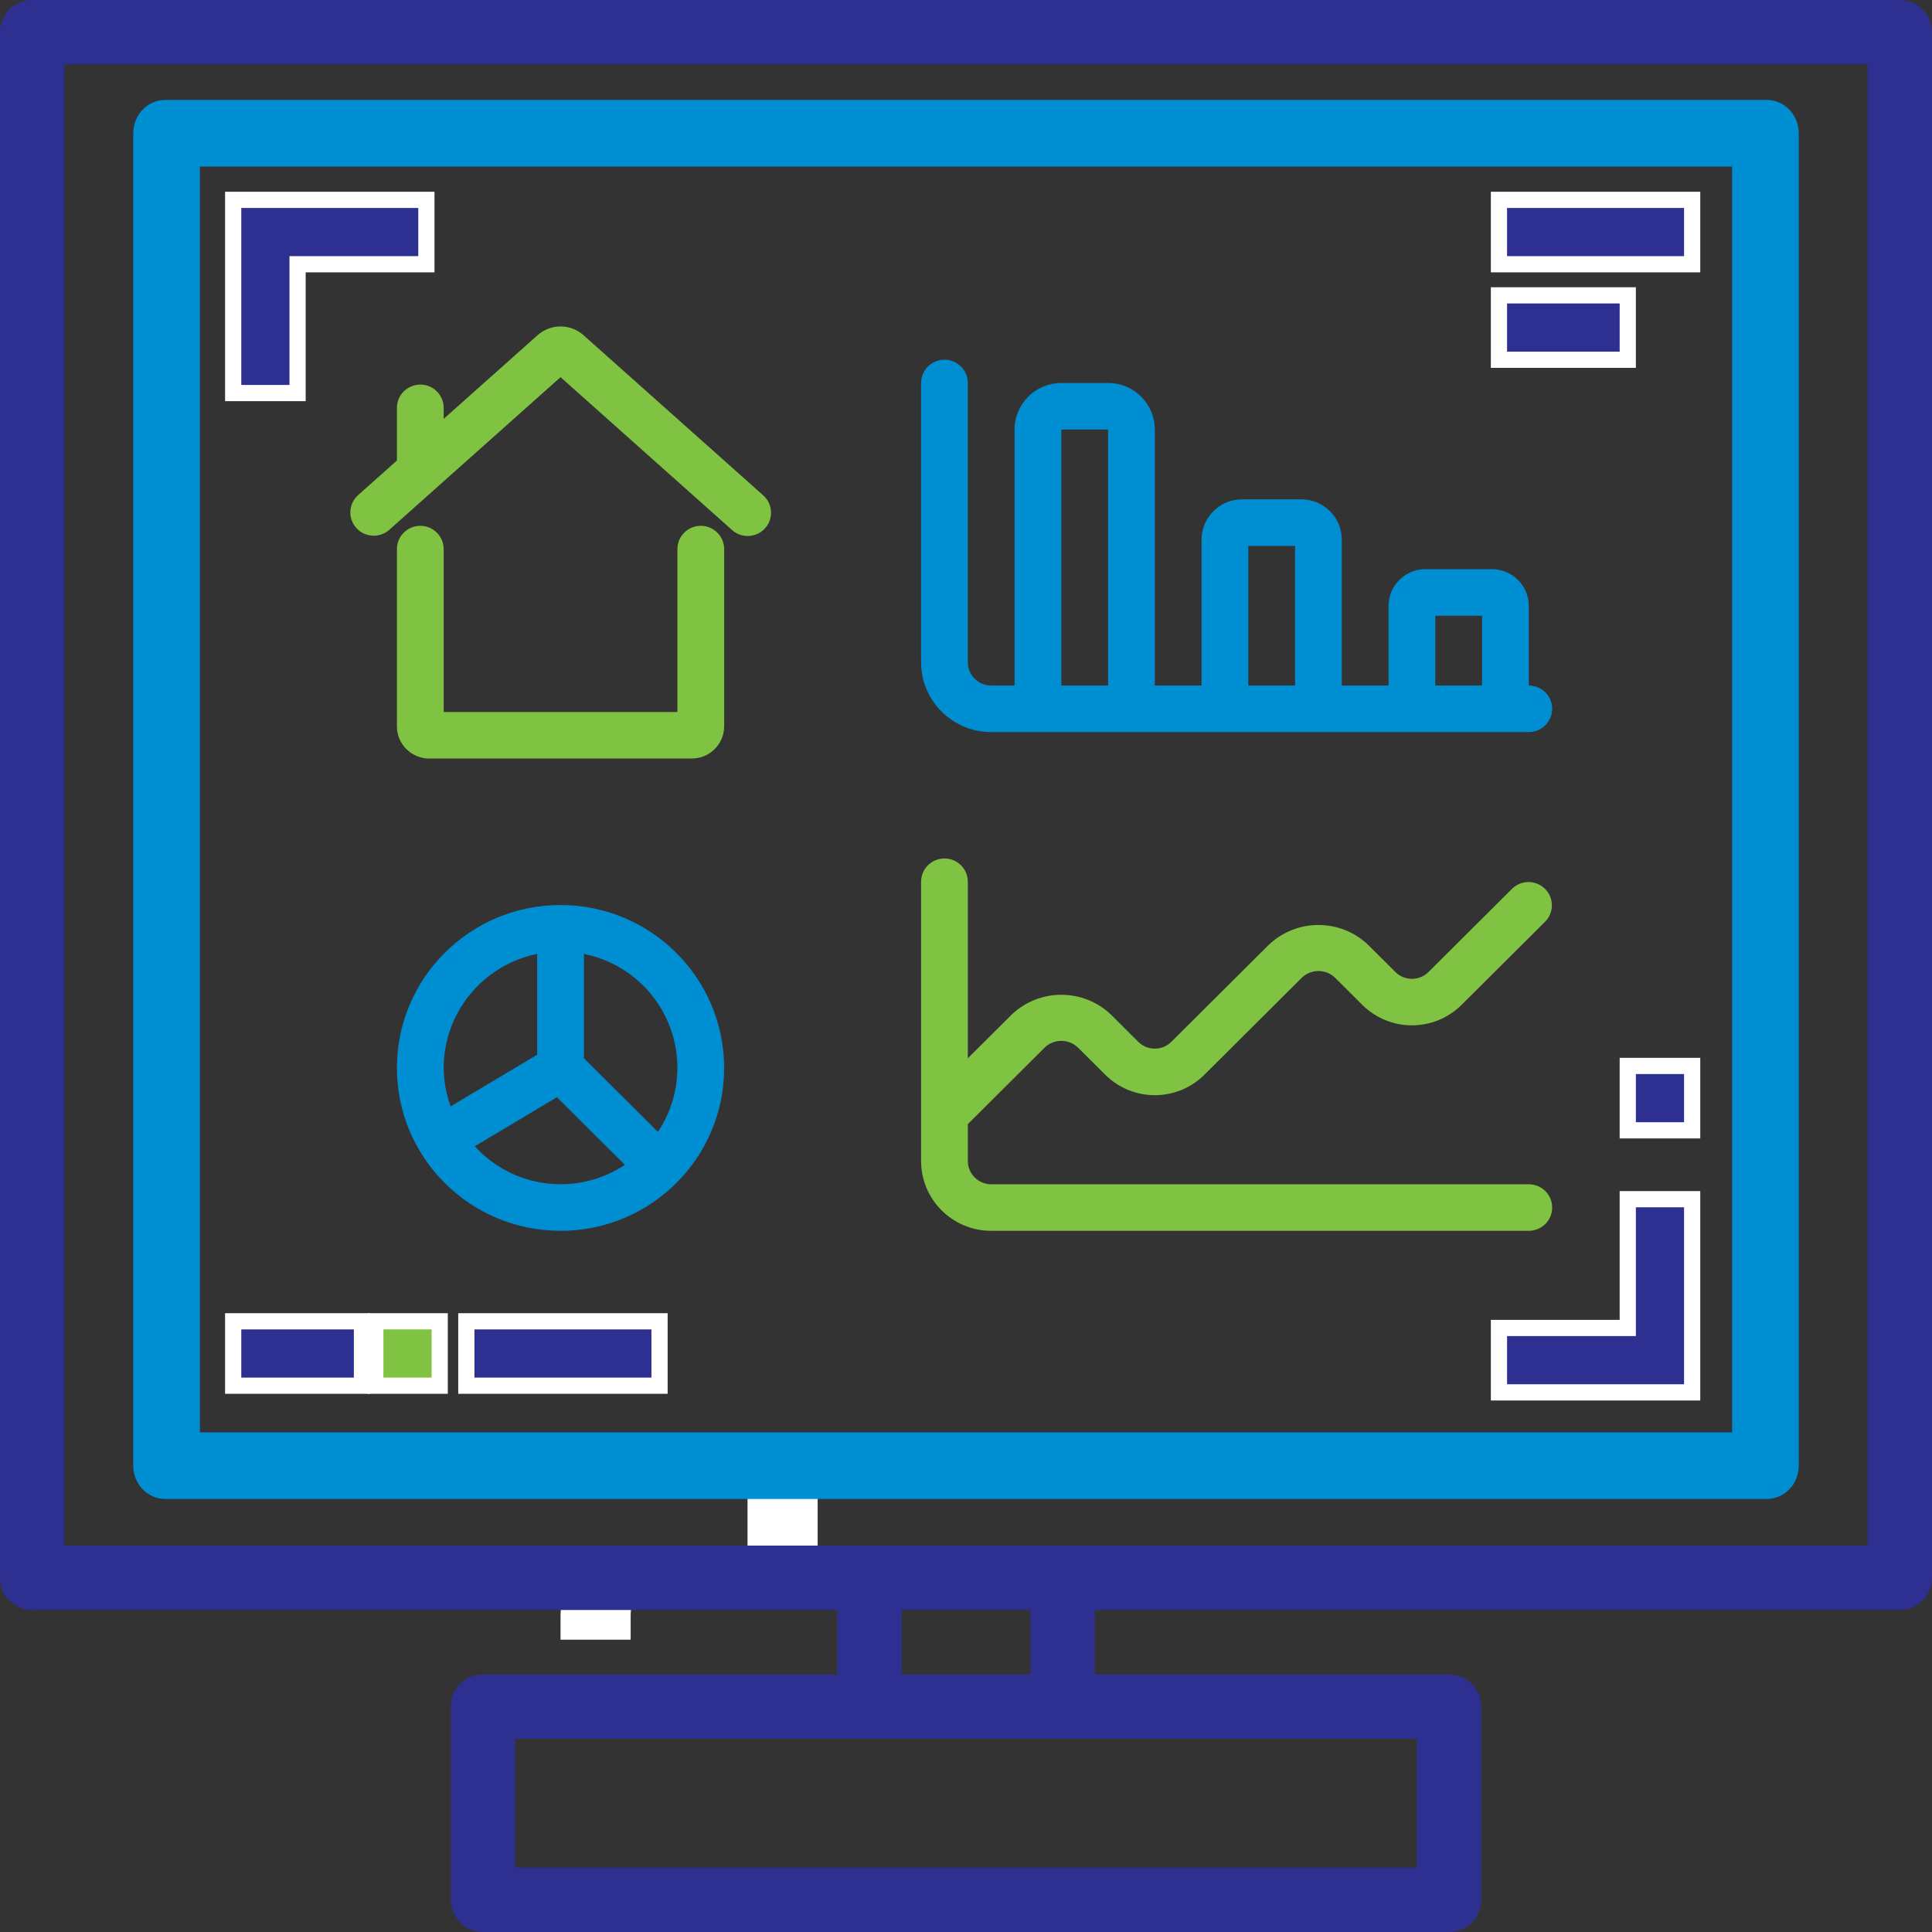 <?xml version="1.0" encoding="UTF-8"?>
<svg width="85px" height="85px" viewBox="0 0 85 85" version="1.1" xmlns="http://www.w3.org/2000/svg" xmlns:xlink="http://www.w3.org/1999/xlink">
    <rect x="0" y="0" width="85" height="85" fill="#333333" stroke="none"/>
    <!-- Generator: Sketch 52.4 (67378) - http://www.bohemiancoding.com/sketch -->
    <title>scada_hmi</title>
    <desc>Created with Sketch.</desc>
    <g id="scada_hmi" stroke="none" stroke-width="1" fill="none" fill-rule="evenodd">
        <g id="Group-2">
            <g id="home-copy" transform="translate(14.655, 13.19)">
                <g id="Group" transform="translate(9.757, 49.322)" fill="#FFFFFF">
                    <g>
                        <rect id="Rectangle" x="8.476" y="1.436" width="3.085" height="4.095"></rect>
                        <path d="M6.42,5.531 L3.334,5.531 C1.631,5.531 0.249,6.907 0.249,8.603 L0.249,9.627 L3.334,9.627 L3.334,8.603 C3.334,6.907 4.716,5.531 6.42,5.531 Z" id="Path"></path>
                    </g>
                </g>
                <g id="Group" transform="translate(0, 0.553)">
                    <g>
                        <path d="M3.837,3.177 C3.269,3.177 2.808,3.636 2.808,4.201 L2.808,6.518 L1.094,8.046 C0.677,8.424 0.644,9.067 1.021,9.485 C1.397,9.904 2.042,9.942 2.466,9.572 L10.007,2.851 L17.547,9.572 C17.82,9.82 18.206,9.903 18.558,9.789 C18.909,9.675 19.173,9.383 19.247,9.022 C19.322,8.662 19.197,8.289 18.919,8.046 L10.991,0.981 C10.417,0.493 9.57,0.5 9.004,0.997 L4.865,4.685 L4.865,4.201 C4.865,3.636 4.404,3.177 3.837,3.177 Z" id="Path" fill="#80C242"></path>
                        <path d="M17.205,10.415 C17.205,9.849 16.745,9.391 16.177,9.391 C15.609,9.391 15.148,9.849 15.148,10.415 L15.148,17.582 L4.865,17.582 L4.865,10.415 C4.865,9.849 4.404,9.391 3.837,9.391 C3.269,9.391 2.808,9.849 2.808,10.415 L2.808,18.232 C2.818,19.014 3.463,19.639 4.248,19.629 L15.765,19.629 C16.551,19.637 17.195,19.011 17.205,18.229 L17.205,10.415 L17.205,10.415 Z" id="Path" fill="#80C242"></path>
                        <path d="M10.007,26.074 C6.031,26.074 2.808,29.283 2.808,33.241 C2.808,37.199 6.031,40.408 10.007,40.408 C13.982,40.408 17.205,37.199 17.205,33.241 C17.2,29.284 13.98,26.078 10.007,26.074 Z M8.978,28.224 L8.978,32.66 L5.173,34.932 C4.974,34.39 4.87,33.818 4.865,33.241 C4.868,30.809 6.586,28.714 8.978,28.224 Z M6.233,36.688 L9.847,34.529 L12.838,37.506 C10.737,38.902 7.926,38.553 6.233,36.687 L6.233,36.688 Z M14.292,36.058 L11.035,32.817 L11.035,28.224 C12.709,28.562 14.105,29.707 14.758,31.278 C15.411,32.849 15.236,34.641 14.292,36.058 Z" id="Shape" fill="#008ED3" fill-rule="nonzero"></path>
                        <path d="M26.897,2.083 C26.329,2.083 25.869,2.542 25.869,3.107 L25.869,15.393 C25.869,17.09 27.25,18.465 28.954,18.465 L52.606,18.465 C53.174,18.465 53.634,18.007 53.634,17.441 C53.634,16.876 53.174,16.417 52.606,16.417 L52.606,12.913 C52.605,12.021 51.88,11.299 50.984,11.298 L48.057,11.298 C47.162,11.299 46.436,12.021 46.436,12.913 L46.436,16.417 L44.379,16.417 L44.379,9.998 C44.378,9.02 43.582,8.228 42.6,8.226 L39.988,8.226 C39.006,8.228 38.21,9.02 38.209,9.998 L38.209,16.417 L36.152,16.417 L36.152,5.155 C36.152,4.024 35.232,3.107 34.096,3.107 L32.039,3.107 C30.903,3.107 29.982,4.024 29.982,5.155 L29.982,16.417 L28.954,16.417 C28.386,16.417 27.926,15.959 27.926,15.394 L27.926,3.107 C27.926,2.542 27.465,2.083 26.897,2.083 Z M48.492,13.346 L50.549,13.346 L50.549,16.417 L48.492,16.417 L48.492,13.346 Z M40.266,10.274 L42.322,10.274 L42.322,16.417 L40.266,16.417 L40.266,10.274 Z M32.039,5.155 L34.096,5.155 L34.096,16.417 L32.039,16.417 L32.039,5.155 Z" id="Shape" fill="#008ED3" fill-rule="nonzero"></path>
                        <path d="M25.869,37.336 C25.869,39.033 27.25,40.408 28.954,40.408 L52.606,40.408 C53.174,40.408 53.634,39.949 53.634,39.384 C53.634,38.818 53.174,38.36 52.606,38.36 L28.954,38.36 C28.386,38.36 27.926,37.902 27.926,37.336 L27.926,35.712 L31.312,32.341 C31.718,31.953 32.36,31.953 32.766,32.341 L33.971,33.541 C35.176,34.74 37.129,34.74 38.333,33.541 L42.623,29.269 C43.03,28.881 43.671,28.881 44.078,29.269 L45.283,30.47 C46.489,31.666 48.439,31.666 49.645,30.47 L53.333,26.799 C53.722,26.397 53.717,25.758 53.32,25.363 C52.923,24.969 52.282,24.963 51.879,25.351 L48.191,29.022 C47.789,29.421 47.138,29.421 46.737,29.022 L45.532,27.822 C44.311,26.662 42.39,26.662 41.169,27.822 L36.879,32.093 C36.478,32.493 35.827,32.493 35.425,32.093 L34.221,30.893 C33,29.733 31.079,29.733 29.858,30.893 L27.925,32.817 L27.925,25.05 C27.925,24.484 27.465,24.026 26.897,24.026 C26.329,24.026 25.869,24.485 25.869,25.05 L25.869,37.336 Z" id="Path" fill="#80C242"></path>
                    </g>
                </g>
            </g>
            <path d="M83.583,0 L1.417,0 C0.634,0 0,0.634 0,1.417 L0,69.417 C0,70.199 0.634,70.833 1.417,70.833 L36.833,70.833 L36.833,73.667 L21.25,73.667 C20.468,73.667 19.833,74.301 19.833,75.083 L19.833,83.583 C19.833,84.366 20.468,85 21.25,85 L63.75,85 C64.532,85 65.167,84.366 65.167,83.583 L65.167,75.083 C65.167,74.301 64.532,73.667 63.75,73.667 L48.167,73.667 L48.167,70.833 L83.583,70.833 C84.366,70.833 85,70.199 85,69.417 L85,1.417 C85,0.634 84.366,0 83.583,0 Z M62.333,76.5 L62.333,82.167 L22.667,82.167 L22.667,76.5 L62.333,76.5 Z M39.667,73.667 L39.667,70.833 L45.333,70.833 L45.333,73.667 L39.667,73.667 Z M82.167,68 L2.833,68 L2.833,2.833 L82.167,2.833 L82.167,68 Z" id="Shape" fill="#2E3091" fill-rule="nonzero"></path>
            <path d="M7.271,65.948 L77.729,65.948 C78.507,65.948 79.138,65.292 79.138,64.483 L79.138,5.862 C79.138,5.053 78.507,4.397 77.729,4.397 L7.271,4.397 C6.493,4.397 5.862,5.053 5.862,5.862 L5.862,64.483 C5.862,65.292 6.493,65.948 7.271,65.948 Z M8.793,7.328 L76.207,7.328 L76.207,63.017 L8.793,63.017 L8.793,7.328 Z" id="Shape" fill="#008ED3" fill-rule="nonzero"></path>
            <polygon id="Path" stroke="#FFFFFF" stroke-width="0.713" fill="#2E3091" points="13.092 11.626 18.759 11.626 18.759 8.793 10.259 8.793 10.259 17.293 13.092 17.293"></polygon>
            <polygon id="Path" stroke="#FFFFFF" stroke-width="0.713" fill="#2E3091" points="71.615 58.425 65.948 58.425 65.948 61.259 74.448 61.259 74.448 52.759 71.615 52.759"></polygon>
            <polygon id="Path" stroke="#FFFFFF" stroke-width="0.713" fill="#2E3091" points="65.948 8.793 74.448 8.793 74.448 11.626 65.948 11.626"></polygon>
            <polygon id="Path" stroke="#FFFFFF" stroke-width="0.713" fill="#2E3091" points="65.948 12.994 71.615 12.994 71.615 15.828 65.948 15.828"></polygon>
            <g id="Group" transform="translate(9.868, 58.132)" stroke="#FFFFFF" stroke-width="0.713">
                <polygon id="Path" fill="#2E3091" points="0.391 -5.68434189e-14 6.057 -5.68434189e-14 6.057 2.833 0.391 2.833"></polygon>
                <polygon id="Path" fill="#80C242" points="6.644 -5.68434189e-14 9.477 -5.68434189e-14 9.477 2.833 6.644 2.833"></polygon>
                <polygon id="Path" fill="#2E3091" points="10.649 -5.68434189e-14 19.149 -5.68434189e-14 19.149 2.833 10.649 2.833"></polygon>
            </g>
            <polygon id="Path" stroke="#FFFFFF" stroke-width="0.713" fill="#2E3091" points="71.615 46.897 74.448 46.897 74.448 49.73 71.615 49.73"></polygon>
        </g>
    </g>
</svg>